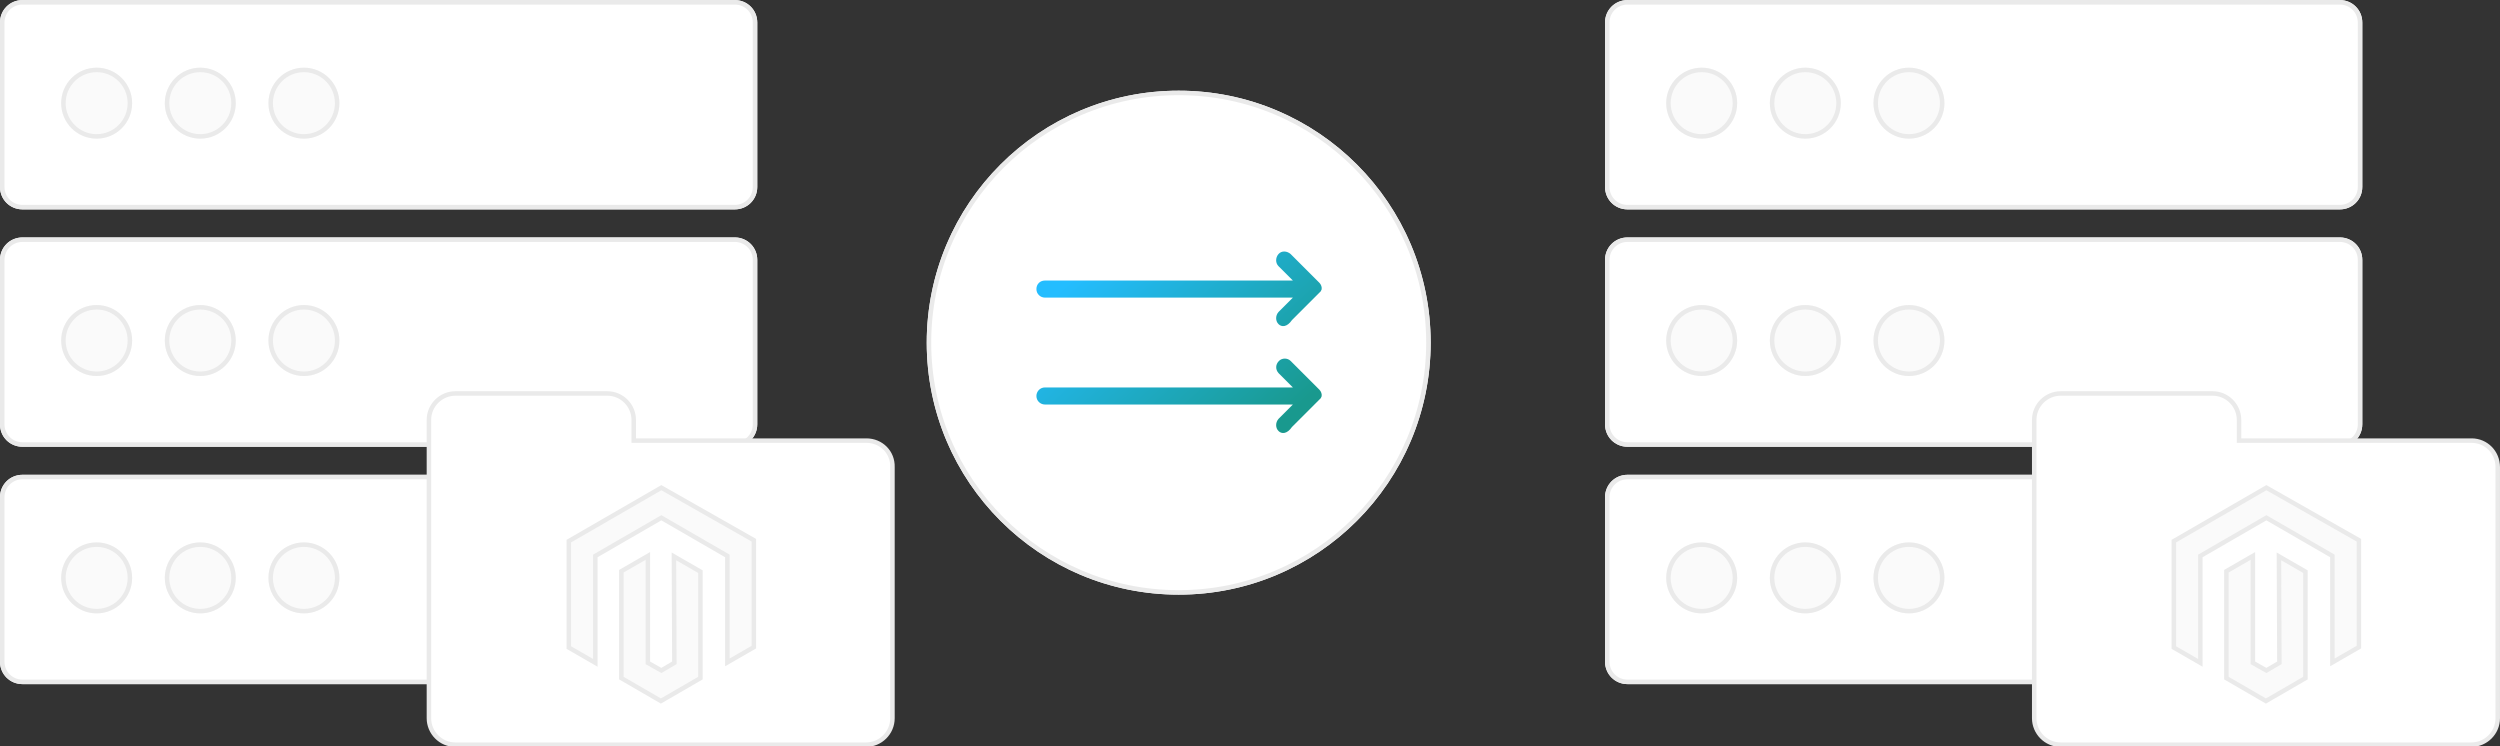 <?xml version="1.0" encoding="utf-8"?>
<!-- Generator: Adobe Illustrator 26.0.3, SVG Export Plug-In . SVG Version: 6.00 Build 0)  -->
<svg version="1.1" id="Layer_1" xmlns="http://www.w3.org/2000/svg" xmlns:xlink="http://www.w3.org/1999/xlink" x="0px" y="0px"
	 viewBox="0 0 556.6 166.2" style="enable-background:new 0 0 556.6 166.2;" xml:space="preserve">
<rect x="0" y="0" width="556.6" height="166.2" fill="#333333" stroke="none"/>
<style type="text/css">
	.st0{fill:#FFFFFF;}
	.st1{fill:none;stroke:#EAEAEA;}
	.st2{fill:url(#Union_42_00000016762311809698747540000015965304055680862650_);}
	.st3{fill:#FAFAFA;}
	.st4{fill:#FFFFFF;stroke:#EAEAEA;stroke-miterlimit:10;}
	.st5{fill:#FAFAFA;stroke:#EAEAEA;stroke-miterlimit:10;}
</style>
<g id="graphic-sla-managed-migration-light" transform="translate(-616.354 -3629.239)">
	<g transform="matrix(1, 0, 0, 1, 616.35, 3629.24)">
		<g id="Ellipse_650-2" transform="translate(401.83 268.19)">
			<circle class="st0" cx="-139.4" cy="-191.9" r="56.1"/>
			<circle class="st1" cx="-139.4" cy="-191.9" r="55.6"/>
		</g>
	</g>
	
		<linearGradient id="Union_42_00000174567049481205719240000017187972788733739163_" gradientUnits="userSpaceOnUse" x1="571.537" y1="4105.417" x2="572.405" y2="4104.808" gradientTransform="matrix(63.554 0 0 -40.313 -35471.012 169194.719)">
		<stop  offset="0" style="stop-color:#24BDFF"/>
		<stop  offset="1" style="stop-color:#19998E"/>
	</linearGradient>
	<path id="Union_42" style="fill:url(#Union_42_00000174567049481205719240000017187972788733739163_);" d="M901,3725.2
		c-0.7-0.7-0.7-1.9,0-2.7l3.2-3.2h-55.2c-1,0-1.9-0.8-1.9-1.9c0-1,0.8-1.9,1.9-1.9h55.2l-3.2-3.2c-0.7-0.8-0.7-1.9,0.1-2.7
		c0.7-0.7,1.9-0.7,2.6,0l6.4,6.4l0,0l0,0c0,0,0,0,0,0l0,0c0.4,0.4,0.6,1,0.5,1.5c0,0,0,0,0,0c0,0,0,0,0,0c0,0,0,0,0,0s0,0,0,0
		c0,0,0,0,0,0c0,0,0,0,0,0c0,0,0,0,0,0l0,0c0,0,0,0,0,0l0,0l0,0l0,0c0,0,0,0,0,0l0,0c0,0,0,0,0,0c0,0,0,0,0,0c0,0,0,0,0,0
		c0,0,0,0,0,0l0,0l0,0l0,0c0,0,0,0,0,0c0,0,0,0,0,0c0,0,0,0,0,0l0,0c-0.1,0.1-0.1,0.3-0.2,0.4c0,0,0,0,0,0c0,0,0,0,0,0l0,0l0,0
		c0,0,0,0,0,0l0,0l0,0l0,0c0,0,0,0,0,0l-6.4,6.4C902.9,3725.9,901.7,3725.9,901,3725.2L901,3725.2z M901,3701.4
		c-0.7-0.7-0.7-1.9,0-2.7l3.2-3.2h-55.2c-1,0-1.9-0.8-1.9-1.9s0.8-1.9,1.9-1.9h55.2l-3.2-3.2c-0.7-0.7-0.7-1.9,0-2.7s1.9-0.7,2.7,0
		l6.4,6.4l0,0l0,0l0,0l0,0c0.4,0.4,0.6,1,0.5,1.5c0,0,0,0,0,0c0,0,0,0,0,0s0,0,0,0s0,0,0,0c0,0,0,0,0,0c0,0,0,0,0,0s0,0,0,0l0,0
		c0,0,0,0,0,0l0,0l0,0l0,0c0,0,0,0,0,0l0,0c0,0,0,0,0,0c0,0,0,0,0,0c0,0,0,0,0,0v0l0,0l0,0l0,0c0,0,0,0,0,0c0,0,0,0,0,0c0,0,0,0,0,0
		l0,0c-0.1,0.1-0.1,0.3-0.2,0.4c0,0,0,0,0,0l0,0l0,0l0,0c0,0,0,0,0,0l0,0l0,0l0,0c0,0,0,0,0,0l-6.4,6.4
		C902.9,3702.1,901.7,3702.1,901,3701.4L901,3701.4z"/>
	<g id="Group_9825" transform="translate(811.852 3877.257)">
		<g id="Group_9822">
			<g id="Rectangle_6482">
				<path class="st0" d="M-190.5-248h158.6c2.8,0,5,2.2,5,5v36.6c0,2.8-2.2,5-5,5h-158.6c-2.8,0-5-2.2-5-5V-243
					C-195.5-245.8-193.3-248-190.5-248z"/>
				<path class="st1" d="M-190.5-247.5h158.6c2.5,0,4.5,2,4.5,4.5v36.6c0,2.5-2,4.5-4.5,4.5h-158.6c-2.5,0-4.5-2-4.5-4.5V-243
					C-195-245.5-193-247.5-190.5-247.5z"/>
			</g>
			<g id="Ellipse_625" transform="translate(13.621 15.15)">
				<circle class="st3" cx="-187.6" cy="-240.2" r="7.9"/>
				<circle class="st1" cx="-187.6" cy="-240.2" r="7.4"/>
			</g>
			<g id="Ellipse_626" transform="translate(36.694 15.15)">
				<circle class="st3" cx="-187.6" cy="-240.2" r="7.9"/>
				<circle class="st1" cx="-187.6" cy="-240.2" r="7.4"/>
			</g>
			<g id="Ellipse_627" transform="translate(59.767 15.15)">
				<circle class="st3" cx="-187.6" cy="-240.2" r="7.9"/>
				<circle class="st1" cx="-187.6" cy="-240.2" r="7.4"/>
			</g>
		</g>
		<g id="Group_9823" transform="translate(0 52.847)">
			<g id="Rectangle_6482-2">
				<path class="st0" d="M-190.5-248h158.6c2.8,0,5,2.2,5,5v36.6c0,2.8-2.2,5-5,5h-158.6c-2.8,0-5-2.2-5-5V-243
					C-195.5-245.8-193.3-248-190.5-248z"/>
				<path class="st1" d="M-190.5-247.5h158.6c2.5,0,4.5,2,4.5,4.5v36.6c0,2.5-2,4.5-4.5,4.5h-158.6c-2.5,0-4.5-2-4.5-4.5V-243
					C-195-245.5-193-247.5-190.5-247.5z"/>
			</g>
			<g id="Ellipse_625-2" transform="translate(13.621 15.15)">
				<circle class="st3" cx="-187.6" cy="-240.2" r="7.9"/>
				<circle class="st1" cx="-187.6" cy="-240.2" r="7.4"/>
			</g>
			<g id="Ellipse_626-2" transform="translate(36.694 15.15)">
				<circle class="st3" cx="-187.6" cy="-240.2" r="7.9"/>
				<circle class="st1" cx="-187.6" cy="-240.2" r="7.4"/>
			</g>
			<g id="Ellipse_627-2" transform="translate(59.767 15.15)">
				<circle class="st3" cx="-187.6" cy="-240.2" r="7.9"/>
				<circle class="st1" cx="-187.6" cy="-240.2" r="7.4"/>
			</g>
		</g>
		<g id="Group_9824" transform="translate(0 105.693)">
			<g id="Rectangle_6482-3">
				<path class="st0" d="M-190.5-248h158.6c2.8,0,5,2.2,5,5v36.6c0,2.8-2.2,5-5,5h-158.6c-2.8,0-5-2.2-5-5V-243
					C-195.5-245.8-193.3-248-190.5-248z"/>
				<path class="st1" d="M-190.5-247.5h158.6c2.5,0,4.5,2,4.5,4.5v36.6c0,2.5-2,4.5-4.5,4.5h-158.6c-2.5,0-4.5-2-4.5-4.5V-243
					C-195-245.5-193-247.5-190.5-247.5z"/>
			</g>
			<g id="Ellipse_625-3" transform="translate(13.621 15.15)">
				<circle class="st3" cx="-187.6" cy="-240.2" r="7.9"/>
				<circle class="st1" cx="-187.6" cy="-240.2" r="7.4"/>
			</g>
			<g id="Ellipse_626-3" transform="translate(36.694 15.15)">
				<circle class="st3" cx="-187.6" cy="-240.2" r="7.9"/>
				<circle class="st1" cx="-187.6" cy="-240.2" r="7.4"/>
			</g>
			<g id="Ellipse_627-3" transform="translate(59.767 15.15)">
				<circle class="st3" cx="-187.6" cy="-240.2" r="7.9"/>
				<circle class="st1" cx="-187.6" cy="-240.2" r="7.4"/>
			</g>
		</g>
	</g>
	<g id="Group_9830" transform="translate(1169.196 3877.257)">
		<g id="Group_9822-2" transform="translate(0)">
			<g id="Rectangle_6482-4">
				<path class="st0" d="M-190.5-248h158.6c2.8,0,5,2.2,5,5v36.6c0,2.8-2.2,5-5,5h-158.6c-2.8,0-5-2.2-5-5V-243
					C-195.5-245.8-193.3-248-190.5-248z"/>
				<path class="st1" d="M-190.5-247.5h158.6c2.5,0,4.5,2,4.5,4.5v36.6c0,2.5-2,4.5-4.5,4.5h-158.6c-2.5,0-4.5-2-4.5-4.5V-243
					C-195-245.5-193-247.5-190.5-247.5z"/>
			</g>
			<g id="Ellipse_625-4" transform="translate(13.621 15.15)">
				<circle class="st3" cx="-187.6" cy="-240.2" r="7.9"/>
				<circle class="st1" cx="-187.6" cy="-240.2" r="7.4"/>
			</g>
			<g id="Ellipse_626-4" transform="translate(36.694 15.15)">
				<circle class="st3" cx="-187.6" cy="-240.2" r="7.9"/>
				<circle class="st1" cx="-187.6" cy="-240.2" r="7.4"/>
			</g>
			<g id="Ellipse_627-4" transform="translate(59.767 15.15)">
				<circle class="st3" cx="-187.6" cy="-240.2" r="7.9"/>
				<circle class="st1" cx="-187.6" cy="-240.2" r="7.4"/>
			</g>
		</g>
		<g id="Group_9823-2" transform="translate(0 52.847)">
			<g id="Rectangle_6482-5">
				<path class="st0" d="M-190.5-248h158.6c2.8,0,5,2.2,5,5v36.6c0,2.8-2.2,5-5,5h-158.6c-2.8,0-5-2.2-5-5V-243
					C-195.5-245.8-193.3-248-190.5-248z"/>
				<path class="st1" d="M-190.5-247.5h158.6c2.5,0,4.5,2,4.5,4.5v36.6c0,2.5-2,4.5-4.5,4.5h-158.6c-2.5,0-4.5-2-4.5-4.5V-243
					C-195-245.5-193-247.5-190.5-247.5z"/>
			</g>
			<g id="Ellipse_625-5" transform="translate(13.621 15.15)">
				<circle class="st3" cx="-187.6" cy="-240.2" r="7.9"/>
				<circle class="st1" cx="-187.6" cy="-240.2" r="7.4"/>
			</g>
			<g id="Ellipse_626-5" transform="translate(36.694 15.15)">
				<circle class="st3" cx="-187.6" cy="-240.2" r="7.9"/>
				<circle class="st1" cx="-187.6" cy="-240.2" r="7.4"/>
			</g>
			<g id="Ellipse_627-5" transform="translate(59.767 15.15)">
				<circle class="st3" cx="-187.6" cy="-240.2" r="7.9"/>
				<circle class="st1" cx="-187.6" cy="-240.2" r="7.4"/>
			</g>
		</g>
		<g id="Group_9824-2" transform="translate(0 105.693)">
			<g id="Rectangle_6482-6">
				<path class="st0" d="M-190.5-248h158.6c2.8,0,5,2.2,5,5v36.6c0,2.8-2.2,5-5,5h-158.6c-2.8,0-5-2.2-5-5V-243
					C-195.5-245.8-193.3-248-190.5-248z"/>
				<path class="st1" d="M-190.5-247.5h158.6c2.5,0,4.5,2,4.5,4.5v36.6c0,2.5-2,4.5-4.5,4.5h-158.6c-2.5,0-4.5-2-4.5-4.5V-243
					C-195-245.5-193-247.5-190.5-247.5z"/>
			</g>
			<g id="Ellipse_625-6" transform="translate(13.621 15.15)">
				<circle class="st3" cx="-187.6" cy="-240.2" r="7.9"/>
				<circle class="st1" cx="-187.6" cy="-240.2" r="7.4"/>
			</g>
			<g id="Ellipse_626-6" transform="translate(36.694 15.15)">
				<circle class="st3" cx="-187.6" cy="-240.2" r="7.9"/>
				<circle class="st1" cx="-187.6" cy="-240.2" r="7.4"/>
			</g>
			<g id="Ellipse_627-6" transform="translate(59.767 15.15)">
				<circle class="st3" cx="-187.6" cy="-240.2" r="7.9"/>
				<circle class="st1" cx="-187.6" cy="-240.2" r="7.4"/>
			</g>
		</g>
	</g>
	<g id="Group_9828" transform="translate(907.48 3964.819)">
		<g id="Group_9785" transform="translate(0 0)">
			<g transform="matrix(1, 0, 0, 1, -291.13, -335.58)">
				<path id="Union_17-3" class="st4" d="M192.9,98.1h-51.8v-4.6c0-3.2-2.6-5.9-5.9-5.9h-33.8c-3.2,0-5.9,2.6-5.9,5.9v66.4
					c0,3.2,2.6,5.9,5.9,5.9h91.4c3.2,0,5.9-2.6,5.9-5.9v-55.9C198.8,100.7,196.2,98.1,192.9,98.1C192.9,98.1,192.9,98.1,192.9,98.1"
					/>
			</g>
		</g>
		<g id="Group_9827" transform="translate(31.014 20.994)">
			<path id="Path_19499" class="st5" d="M-174.9-248l-20.6,11.9v23.7l5.9,3.4l0-23.8l14.7-8.5l14.7,8.5v23.7l5.9-3.4v-23.8
				L-174.9-248z"/>
			<path id="Path_19500" class="st5" d="M-172-209l-2.9,1.7l-3-1.7v-23.8l-5.9,3.4l0,23.8l8.8,5.1l8.8-5.1v-23.7l-5.9-3.4L-172-209z
				"/>
		</g>
	</g>
	<g id="Group_9829" transform="translate(1264.823 3964.819)">
		<g id="Group_9785-2" transform="translate(0 0)">
			<g transform="matrix(1, 0, 0, 1, -648.47, -335.58)">
				<path id="Union_17-4" class="st4" d="M550.3,98.1h-51.8v-4.6c0-3.2-2.6-5.9-5.9-5.9h-33.8c-3.2,0-5.9,2.6-5.9,5.9v66.4
					c0,3.2,2.6,5.9,5.9,5.9h91.4c3.2,0,5.9-2.6,5.9-5.9v-55.9C556.1,100.7,553.5,98.1,550.3,98.1C550.3,98.1,550.3,98.1,550.3,98.1"
					/>
			</g>
		</g>
		<g id="Group_9827-2" transform="translate(31.014 20.994)">
			<path id="Path_19499-2" class="st5" d="M-174.9-248l-20.6,11.9v23.7l5.9,3.4l0-23.8l14.7-8.5l14.7,8.5v23.7l5.9-3.4v-23.8
				L-174.9-248z"/>
			<path id="Path_19500-2" class="st5" d="M-172-209l-2.9,1.7l-3-1.7v-23.8l-5.9,3.4l0,23.8l8.8,5.1l8.8-5.1v-23.7l-5.9-3.4
				L-172-209z"/>
		</g>
	</g>
</g>
</svg>
